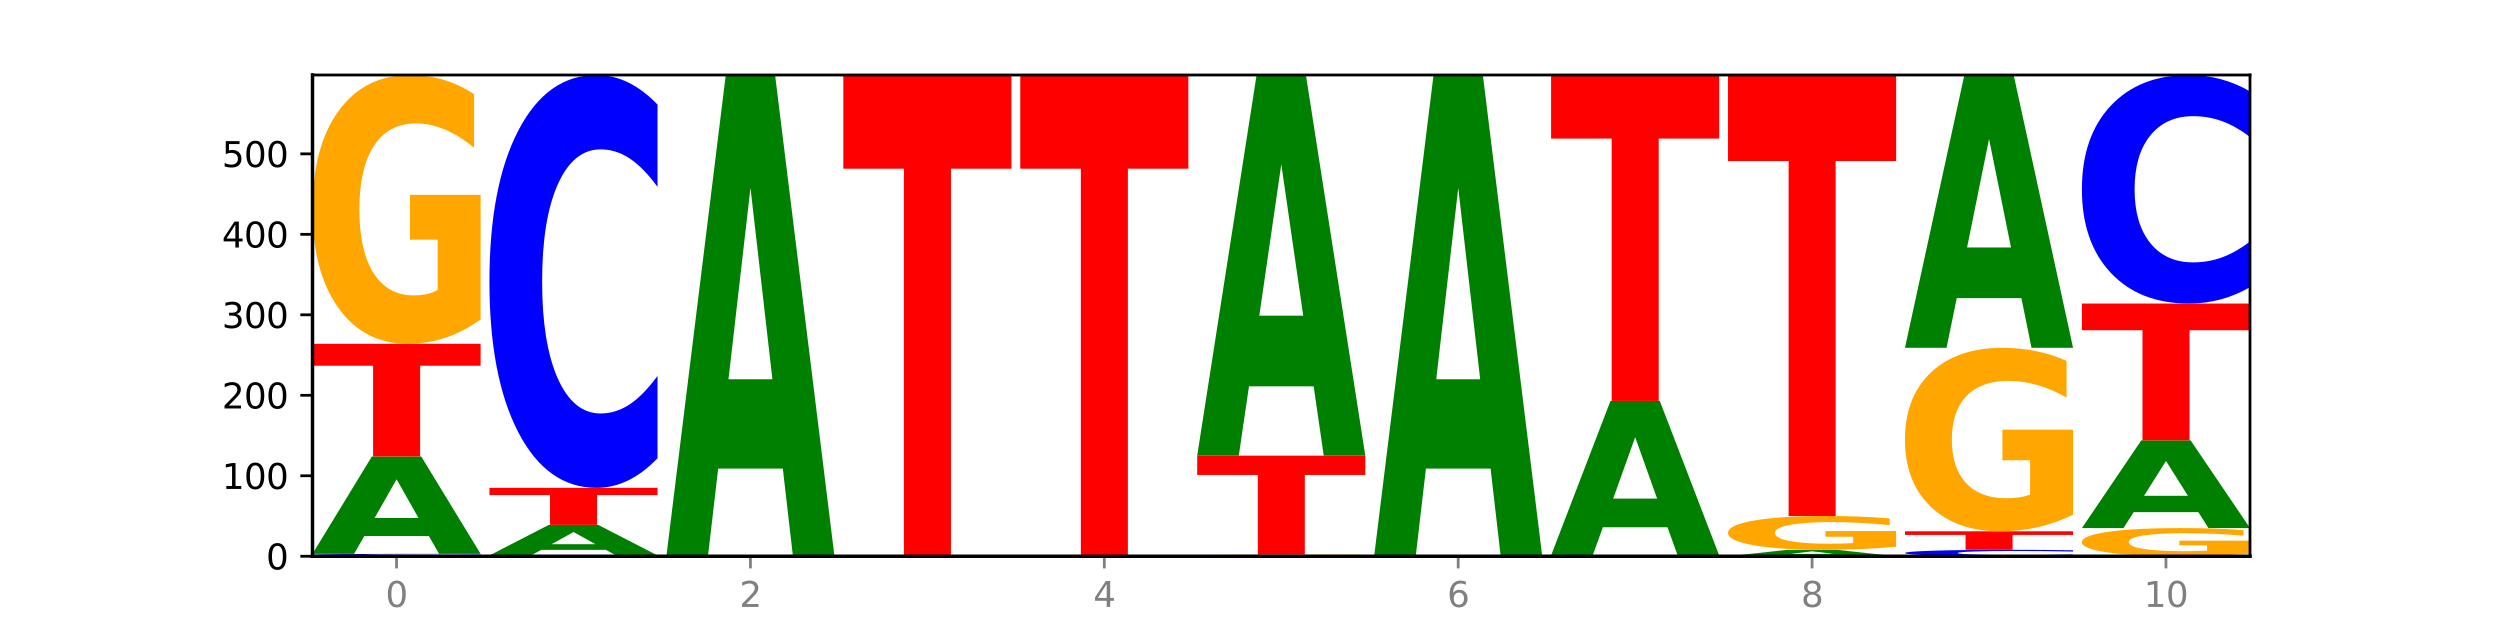 <?xml version="1.0" encoding="utf-8" standalone="no"?>
<!DOCTYPE svg PUBLIC "-//W3C//DTD SVG 1.1//EN"
  "http://www.w3.org/Graphics/SVG/1.1/DTD/svg11.dtd">
<svg xmlns:xlink="http://www.w3.org/1999/xlink" width="720pt" height="180pt" viewBox="0 0 720 180" xmlns="http://www.w3.org/2000/svg" version="1.1">
 <defs>
  <style type="text/css">*{stroke-linejoin: round; stroke-linecap: butt}</style>
 </defs>
 <g id="figure_1">
  <g id="patch_1">
   <path d="M 0 180 
L 720 180 
L 720 0 
L 0 0 
z
" style="fill: #ffffff"/>
  </g>
  <g id="axes_1">
   <g id="patch_2">
    <path d="M 90 160.2 
L 648 160.2 
L 648 21.6 
L 90 21.6 
z
" style="fill: #ffffff"/>
   </g>
   <g id="line2d_1">
    <path d="M 90 160.2 
L 648 160.2 
" clip-path="url(#p647a5838b1)" style="fill: none; stroke: #000000; stroke-width: 0.5; stroke-linecap: square"/>
   </g>
   <g id="patch_3">
    <path d="M 138.411 160.15 
Q 134.361 160.175 129.983 160.187 
Q 125.604 160.2 120.835 160.2 
Q 106.613 160.2 98.306 160.106 
Q 90 160.013 90 159.853 
Q 90 159.692 98.306 159.598 
Q 106.613 159.505 120.835 159.505 
Q 125.604 159.505 129.983 159.517 
Q 134.361 159.53 138.411 159.555 
L 138.411 159.693 
Q 134.325 159.66 130.361 159.645 
Q 126.397 159.63 122.018 159.63 
Q 114.163 159.63 109.662 159.689 
Q 105.173 159.748 105.173 159.853 
Q 105.173 159.956 109.662 160.016 
Q 114.163 160.075 122.018 160.075 
Q 126.397 160.075 130.361 160.06 
Q 134.325 160.044 138.411 160.011 
L 138.411 160.15 
z
" clip-path="url(#p647a5838b1)" style="fill: #0000ff"/>
   </g>
   <g id="patch_4">
    <path d="M 123.534 154.396 
L 104.916 154.396 
L 101.977 159.505 
L 90 159.505 
L 107.104 131.46 
L 121.307 131.46 
L 138.411 159.505 
L 126.444 159.505 
L 123.534 154.396 
z
M 107.886 149.191 
L 120.535 149.191 
L 114.22 138.036 
L 107.886 149.191 
z
" clip-path="url(#p647a5838b1)" style="fill: #008000"/>
   </g>
   <g id="patch_5">
    <path d="M 90 99.012 
L 138.411 99.012 
L 138.411 105.34 
L 120.994 105.34 
L 120.994 131.46 
L 107.45 131.46 
L 107.45 105.34 
L 90 105.34 
L 90 99.012 
z
" clip-path="url(#p647a5838b1)" style="fill: #ff0000"/>
   </g>
   <g id="patch_6">
    <path d="M 138.411 92.008 
Q 133.529 95.51 128.277 97.269 
Q 123.026 99.012 117.428 99.012 
Q 104.777 99.012 97.389 88.586 
Q 90 78.16 90 60.33 
Q 90 42.292 97.519 31.946 
Q 105.048 21.6 118.144 21.6 
Q 123.189 21.6 127.811 23.007 
Q 132.444 24.398 136.545 27.149 
L 136.545 42.58 
Q 132.313 39.046 128.126 37.303 
Q 123.938 35.544 119.728 35.544 
Q 111.938 35.544 107.717 41.972 
Q 103.497 48.385 103.497 60.33 
Q 103.497 72.163 107.566 78.624 
Q 111.634 85.068 119.12 85.068 
Q 121.16 85.068 122.907 84.7 
Q 124.654 84.316 126.042 83.517 
L 126.042 69.029 
L 118.068 69.029 
L 118.068 56.124 
L 138.411 56.124 
L 138.411 92.008 
z
" clip-path="url(#p647a5838b1)" style="fill: #ffa600"/>
   </g>
   <g id="patch_7">
    <path d="M 189.37 160.179 
Q 184.488 160.19 179.236 160.195 
Q 173.985 160.2 168.387 160.2 
Q 155.736 160.2 148.347 160.169 
Q 140.959 160.138 140.959 160.084 
Q 140.959 160.03 148.478 159.999 
Q 156.007 159.968 169.103 159.968 
Q 174.148 159.968 178.77 159.972 
Q 183.403 159.977 187.504 159.985 
L 187.504 160.031 
Q 183.272 160.02 179.084 160.015 
Q 174.896 160.01 170.687 160.01 
Q 162.897 160.01 158.676 160.029 
Q 154.456 160.048 154.456 160.084 
Q 154.456 160.12 158.524 160.139 
Q 162.593 160.158 170.079 160.158 
Q 172.119 160.158 173.866 160.157 
Q 175.613 160.156 177.001 160.154 
L 177.001 160.11 
L 169.027 160.11 
L 169.027 160.072 
L 189.37 160.072 
L 189.37 160.179 
z
" clip-path="url(#p647a5838b1)" style="fill: #ffa600"/>
   </g>
   <g id="patch_8">
    <path d="M 174.493 158.364 
L 155.875 158.364 
L 152.935 159.968 
L 140.959 159.968 
L 158.063 151.161 
L 172.266 151.161 
L 189.37 159.968 
L 177.403 159.968 
L 174.493 158.364 
z
M 158.845 156.729 
L 171.494 156.729 
L 165.179 153.226 
L 158.845 156.729 
z
" clip-path="url(#p647a5838b1)" style="fill: #008000"/>
   </g>
   <g id="patch_9">
    <path d="M 140.959 140.499 
L 189.37 140.499 
L 189.37 142.579 
L 171.953 142.579 
L 171.953 151.161 
L 158.409 151.161 
L 158.409 142.579 
L 140.959 142.579 
L 140.959 140.499 
z
" clip-path="url(#p647a5838b1)" style="fill: #ff0000"/>
   </g>
   <g id="patch_10">
    <path d="M 189.37 131.977 
Q 185.32 136.201 180.942 138.338 
Q 176.563 140.499 171.794 140.499 
Q 157.572 140.499 149.265 124.486 
Q 140.959 108.472 140.959 81.087 
Q 140.959 53.603 149.265 37.614 
Q 157.572 21.6 171.794 21.6 
Q 176.563 21.6 180.942 23.761 
Q 185.32 25.898 189.37 30.123 
L 189.37 53.824 
Q 185.284 48.224 181.32 45.621 
Q 177.356 43.017 172.977 43.017 
Q 165.122 43.017 160.621 53.161 
Q 156.132 63.28 156.132 81.087 
Q 156.132 98.819 160.621 108.963 
Q 165.122 119.082 172.977 119.082 
Q 177.356 119.082 181.32 116.479 
Q 185.284 113.851 189.37 108.251 
L 189.37 131.977 
z
" clip-path="url(#p647a5838b1)" style="fill: #0000ff"/>
   </g>
   <g id="patch_11">
    <path d="M 225.452 134.951 
L 206.834 134.951 
L 203.894 160.2 
L 191.918 160.2 
L 209.021 21.6 
L 223.225 21.6 
L 240.329 160.2 
L 228.362 160.2 
L 225.452 134.951 
z
M 209.803 109.228 
L 222.453 109.228 
L 216.138 54.096 
L 209.803 109.228 
z
" clip-path="url(#p647a5838b1)" style="fill: #008000"/>
   </g>
   <g id="patch_12">
    <path d="M 291.288 160.183 
Q 287.238 160.192 282.859 160.196 
Q 278.481 160.2 273.711 160.2 
Q 259.489 160.2 251.183 160.169 
Q 242.877 160.138 242.877 160.084 
Q 242.877 160.031 251.183 159.999 
Q 259.489 159.968 273.711 159.968 
Q 278.481 159.968 282.859 159.972 
Q 287.238 159.977 291.288 159.985 
L 291.288 160.031 
Q 287.202 160.02 283.237 160.015 
Q 279.273 160.01 274.895 160.01 
Q 267.04 160.01 262.539 160.03 
Q 258.05 160.049 258.05 160.084 
Q 258.05 160.119 262.539 160.139 
Q 267.04 160.158 274.895 160.158 
Q 279.273 160.158 283.237 160.153 
Q 287.202 160.148 291.288 160.137 
L 291.288 160.183 
z
" clip-path="url(#p647a5838b1)" style="fill: #0000ff"/>
   </g>
   <g id="patch_13">
    <path d="M 242.877 21.6 
L 291.288 21.6 
L 291.288 48.586 
L 273.871 48.586 
L 273.871 159.968 
L 260.327 159.968 
L 260.327 48.586 
L 242.877 48.586 
L 242.877 21.6 
z
" clip-path="url(#p647a5838b1)" style="fill: #ff0000"/>
   </g>
   <g id="patch_14">
    <path d="M 342.247 160.183 
Q 338.197 160.192 333.818 160.196 
Q 329.439 160.2 324.67 160.2 
Q 310.448 160.2 302.142 160.169 
Q 293.836 160.138 293.836 160.084 
Q 293.836 160.031 302.142 159.999 
Q 310.448 159.968 324.67 159.968 
Q 329.439 159.968 333.818 159.972 
Q 338.197 159.977 342.247 159.985 
L 342.247 160.031 
Q 338.16 160.02 334.196 160.015 
Q 330.232 160.01 325.853 160.01 
Q 317.998 160.01 313.498 160.03 
Q 309.009 160.049 309.009 160.084 
Q 309.009 160.119 313.498 160.139 
Q 317.998 160.158 325.853 160.158 
Q 330.232 160.158 334.196 160.153 
Q 338.16 160.148 342.247 160.137 
L 342.247 160.183 
z
" clip-path="url(#p647a5838b1)" style="fill: #0000ff"/>
   </g>
   <g id="patch_15">
    <path d="M 293.836 21.6 
L 342.247 21.6 
L 342.247 48.586 
L 324.83 48.586 
L 324.83 159.968 
L 311.286 159.968 
L 311.286 48.586 
L 293.836 48.586 
L 293.836 21.6 
z
" clip-path="url(#p647a5838b1)" style="fill: #ff0000"/>
   </g>
   <g id="patch_16">
    <path d="M 393.205 160.158 
Q 388.323 160.179 383.072 160.19 
Q 377.821 160.2 372.222 160.2 
Q 359.572 160.2 352.183 160.138 
Q 344.795 160.075 344.795 159.968 
Q 344.795 159.86 352.313 159.798 
Q 359.843 159.736 372.938 159.736 
Q 377.983 159.736 382.605 159.745 
Q 387.238 159.753 391.339 159.77 
L 391.339 159.862 
Q 387.108 159.841 382.92 159.83 
Q 378.732 159.82 374.522 159.82 
Q 366.732 159.82 362.512 159.858 
Q 358.291 159.897 358.291 159.968 
Q 358.291 160.039 362.36 160.078 
Q 366.429 160.117 373.915 160.117 
Q 375.955 160.117 377.701 160.114 
Q 379.448 160.112 380.837 160.107 
L 380.837 160.02 
L 372.862 160.02 
L 372.862 159.943 
L 393.205 159.943 
L 393.205 160.158 
z
" clip-path="url(#p647a5838b1)" style="fill: #ffa600"/>
   </g>
   <g id="patch_17">
    <path d="M 344.795 131.228 
L 393.205 131.228 
L 393.205 136.788 
L 375.789 136.788 
L 375.789 159.736 
L 362.245 159.736 
L 362.245 136.788 
L 344.795 136.788 
L 344.795 131.228 
z
" clip-path="url(#p647a5838b1)" style="fill: #ff0000"/>
   </g>
   <g id="patch_18">
    <path d="M 378.329 111.258 
L 359.711 111.258 
L 356.771 131.228 
L 344.795 131.228 
L 361.898 21.6 
L 376.102 21.6 
L 393.205 131.228 
L 381.239 131.228 
L 378.329 111.258 
z
M 362.68 90.911 
L 375.33 90.911 
L 369.015 47.304 
L 362.68 90.911 
z
" clip-path="url(#p647a5838b1)" style="fill: #008000"/>
   </g>
   <g id="patch_19">
    <path d="M 429.288 134.951 
L 410.67 134.951 
L 407.73 160.2 
L 395.753 160.2 
L 412.857 21.6 
L 427.061 21.6 
L 444.164 160.2 
L 432.198 160.2 
L 429.288 134.951 
z
M 413.639 109.228 
L 426.289 109.228 
L 419.974 54.096 
L 413.639 109.228 
z
" clip-path="url(#p647a5838b1)" style="fill: #008000"/>
   </g>
   <g id="patch_20">
    <path d="M 495.123 160.183 
Q 491.074 160.192 486.695 160.196 
Q 482.316 160.2 477.547 160.2 
Q 463.325 160.2 455.019 160.169 
Q 446.712 160.138 446.712 160.084 
Q 446.712 160.031 455.019 159.999 
Q 463.325 159.968 477.547 159.968 
Q 482.316 159.968 486.695 159.972 
Q 491.074 159.977 495.123 159.985 
L 495.123 160.031 
Q 491.037 160.02 487.073 160.015 
Q 483.109 160.01 478.73 160.01 
Q 470.875 160.01 466.374 160.03 
Q 461.886 160.049 461.886 160.084 
Q 461.886 160.119 466.374 160.139 
Q 470.875 160.158 478.73 160.158 
Q 483.109 160.158 487.073 160.153 
Q 491.037 160.148 495.123 160.137 
L 495.123 160.183 
z
" clip-path="url(#p647a5838b1)" style="fill: #0000ff"/>
   </g>
   <g id="patch_21">
    <path d="M 480.247 151.862 
L 461.629 151.862 
L 458.689 159.968 
L 446.712 159.968 
L 463.816 115.468 
L 478.02 115.468 
L 495.123 159.968 
L 483.157 159.968 
L 480.247 151.862 
z
M 464.598 143.602 
L 477.248 143.602 
L 470.933 125.902 
L 464.598 143.602 
z
" clip-path="url(#p647a5838b1)" style="fill: #008000"/>
   </g>
   <g id="patch_22">
    <path d="M 446.712 21.6 
L 495.123 21.6 
L 495.123 39.907 
L 477.707 39.907 
L 477.707 115.468 
L 464.163 115.468 
L 464.163 39.907 
L 446.712 39.907 
L 446.712 21.6 
z
" clip-path="url(#p647a5838b1)" style="fill: #ff0000"/>
   </g>
   <g id="patch_23">
    <path d="M 531.206 159.862 
L 512.587 159.862 
L 509.648 160.2 
L 497.671 160.2 
L 514.775 158.346 
L 528.979 158.346 
L 546.082 160.2 
L 534.116 160.2 
L 531.206 159.862 
z
M 515.557 159.518 
L 528.206 159.518 
L 521.892 158.781 
L 515.557 159.518 
z
" clip-path="url(#p647a5838b1)" style="fill: #008000"/>
   </g>
   <g id="patch_24">
    <path d="M 546.082 157.465 
Q 541.2 157.905 535.949 158.127 
Q 530.697 158.346 525.099 158.346 
Q 512.448 158.346 505.06 157.035 
Q 497.671 155.724 497.671 153.482 
Q 497.671 151.213 505.19 149.912 
Q 512.72 148.611 525.815 148.611 
Q 530.86 148.611 535.482 148.788 
Q 540.115 148.963 544.216 149.309 
L 544.216 151.25 
Q 539.985 150.805 535.797 150.586 
Q 531.609 150.365 527.399 150.365 
Q 519.609 150.365 515.389 151.173 
Q 511.168 151.98 511.168 153.482 
Q 511.168 154.97 515.237 155.782 
Q 519.305 156.592 526.792 156.592 
Q 528.831 156.592 530.578 156.546 
Q 532.325 156.498 533.714 156.397 
L 533.714 154.576 
L 525.739 154.576 
L 525.739 152.953 
L 546.082 152.953 
L 546.082 157.465 
z
" clip-path="url(#p647a5838b1)" style="fill: #ffa600"/>
   </g>
   <g id="patch_25">
    <path d="M 497.671 21.6 
L 546.082 21.6 
L 546.082 46.371 
L 528.666 46.371 
L 528.666 148.611 
L 515.122 148.611 
L 515.122 46.371 
L 497.671 46.371 
L 497.671 21.6 
z
" clip-path="url(#p647a5838b1)" style="fill: #ff0000"/>
   </g>
   <g id="patch_26">
    <path d="M 597.041 160.067 
Q 592.992 160.133 588.613 160.166 
Q 584.234 160.2 579.465 160.2 
Q 565.243 160.2 556.936 159.95 
Q 548.63 159.701 548.63 159.273 
Q 548.63 158.845 556.936 158.596 
Q 565.243 158.346 579.465 158.346 
Q 584.234 158.346 588.613 158.38 
Q 592.992 158.413 597.041 158.479 
L 597.041 158.848 
Q 592.955 158.761 588.991 158.72 
Q 585.027 158.68 580.648 158.68 
Q 572.793 158.68 568.292 158.838 
Q 563.804 158.996 563.804 159.273 
Q 563.804 159.55 568.292 159.708 
Q 572.793 159.866 580.648 159.866 
Q 585.027 159.866 588.991 159.825 
Q 592.955 159.784 597.041 159.697 
L 597.041 160.067 
z
" clip-path="url(#p647a5838b1)" style="fill: #0000ff"/>
   </g>
   <g id="patch_27">
    <path d="M 548.63 153.015 
L 597.041 153.015 
L 597.041 154.055 
L 579.624 154.055 
L 579.624 158.346 
L 566.081 158.346 
L 566.081 154.055 
L 548.63 154.055 
L 548.63 153.015 
z
" clip-path="url(#p647a5838b1)" style="fill: #ff0000"/>
   </g>
   <g id="patch_28">
    <path d="M 597.041 148.234 
Q 592.159 150.624 586.908 151.825 
Q 581.656 153.015 576.058 153.015 
Q 563.407 153.015 556.019 145.898 
Q 548.63 138.781 548.63 126.609 
Q 548.63 114.296 556.149 107.234 
Q 563.679 100.171 576.774 100.171 
Q 581.819 100.171 586.441 101.132 
Q 591.074 102.081 595.175 103.959 
L 595.175 114.493 
Q 590.944 112.08 586.756 110.89 
Q 582.568 109.69 578.358 109.69 
Q 570.568 109.69 566.348 114.078 
Q 562.127 118.455 562.127 126.609 
Q 562.127 134.687 566.196 139.097 
Q 570.264 143.496 577.75 143.496 
Q 579.79 143.496 581.537 143.245 
Q 583.284 142.983 584.673 142.437 
L 584.673 132.548 
L 576.698 132.548 
L 576.698 123.738 
L 597.041 123.738 
L 597.041 148.234 
z
" clip-path="url(#p647a5838b1)" style="fill: #ffa600"/>
   </g>
   <g id="patch_29">
    <path d="M 582.164 85.858 
L 563.546 85.858 
L 560.607 100.171 
L 548.63 100.171 
L 565.734 21.6 
L 579.937 21.6 
L 597.041 100.171 
L 585.074 100.171 
L 582.164 85.858 
z
M 566.516 71.275 
L 579.165 71.275 
L 572.85 40.022 
L 566.516 71.275 
z
" clip-path="url(#p647a5838b1)" style="fill: #008000"/>
   </g>
   <g id="patch_30">
    <path d="M 648 159.466 
Q 643.118 159.833 637.866 160.017 
Q 632.615 160.2 627.017 160.2 
Q 614.366 160.2 606.978 159.107 
Q 599.589 158.015 599.589 156.146 
Q 599.589 154.256 607.108 153.172 
Q 614.637 152.088 627.733 152.088 
Q 632.778 152.088 637.4 152.235 
Q 642.033 152.381 646.134 152.669 
L 646.134 154.286 
Q 641.903 153.916 637.715 153.733 
Q 633.527 153.549 629.317 153.549 
Q 621.527 153.549 617.306 154.223 
Q 613.086 154.895 613.086 156.146 
Q 613.086 157.387 617.155 158.063 
Q 621.223 158.739 628.709 158.739 
Q 630.749 158.739 632.496 158.7 
Q 634.243 158.66 635.631 158.576 
L 635.631 157.058 
L 627.657 157.058 
L 627.657 155.706 
L 648 155.706 
L 648 159.466 
z
" clip-path="url(#p647a5838b1)" style="fill: #ffa600"/>
   </g>
   <g id="patch_31">
    <path d="M 633.123 147.486 
L 614.505 147.486 
L 611.566 152.088 
L 599.589 152.088 
L 616.693 126.825 
L 630.896 126.825 
L 648 152.088 
L 636.033 152.088 
L 633.123 147.486 
z
M 617.475 142.797 
L 630.124 142.797 
L 623.809 132.748 
L 617.475 142.797 
z
" clip-path="url(#p647a5838b1)" style="fill: #008000"/>
   </g>
   <g id="patch_32">
    <path d="M 599.589 87.423 
L 648 87.423 
L 648 95.108 
L 630.583 95.108 
L 630.583 126.825 
L 617.04 126.825 
L 617.04 95.108 
L 599.589 95.108 
L 599.589 87.423 
z
" clip-path="url(#p647a5838b1)" style="fill: #ff0000"/>
   </g>
   <g id="patch_33">
    <path d="M 648 82.705 
Q 643.951 85.044 639.572 86.227 
Q 635.193 87.423 630.424 87.423 
Q 616.202 87.423 607.895 78.558 
Q 599.589 69.693 599.589 54.532 
Q 599.589 39.317 607.895 30.465 
Q 616.202 21.6 630.424 21.6 
Q 635.193 21.6 639.572 22.797 
Q 643.951 23.979 648 26.318 
L 648 39.439 
Q 643.914 36.339 639.95 34.898 
Q 635.986 33.457 631.607 33.457 
Q 623.752 33.457 619.251 39.072 
Q 614.762 44.674 614.762 54.532 
Q 614.762 64.349 619.251 69.965 
Q 623.752 75.567 631.607 75.567 
Q 635.986 75.567 639.95 74.125 
Q 643.914 72.671 648 69.57 
L 648 82.705 
z
" clip-path="url(#p647a5838b1)" style="fill: #0000ff"/>
   </g>
   <g id="matplotlib.axis_1">
    <g id="xtick_1">
     <g id="line2d_2">
      <defs>
       <path id="mfe78e67dfb" d="M 0 0 
L 0 3.5 
" style="stroke: #808080; stroke-width: 0.8"/>
      </defs>
      <g>
       <use xlink:href="#mfe78e67dfb" x="114.205" y="160.2" style="fill: #808080; stroke: #808080; stroke-width: 0.8"/>
      </g>
     </g>
     <g id="text_1">
      <!-- 0 -->
      <g style="fill: #808080" transform="translate(111.024 174.798) scale(0.1 -0.1)">
       <defs>
        <path id="DejaVuSans-30" d="M 2034 4250 
Q 1547 4250 1301 3770 
Q 1056 3291 1056 2328 
Q 1056 1369 1301 889 
Q 1547 409 2034 409 
Q 2525 409 2770 889 
Q 3016 1369 3016 2328 
Q 3016 3291 2770 3770 
Q 2525 4250 2034 4250 
z
M 2034 4750 
Q 2819 4750 3233 4129 
Q 3647 3509 3647 2328 
Q 3647 1150 3233 529 
Q 2819 -91 2034 -91 
Q 1250 -91 836 529 
Q 422 1150 422 2328 
Q 422 3509 836 4129 
Q 1250 4750 2034 4750 
z
" transform="scale(0.016)"/>
       </defs>
       <use xlink:href="#DejaVuSans-30"/>
      </g>
     </g>
    </g>
    <g id="xtick_2">
     <g id="line2d_3">
      <g>
       <use xlink:href="#mfe78e67dfb" x="216.123" y="160.2" style="fill: #808080; stroke: #808080; stroke-width: 0.8"/>
      </g>
     </g>
     <g id="text_2">
      <!-- 2 -->
      <g style="fill: #808080" transform="translate(212.942 174.798) scale(0.1 -0.1)">
       <defs>
        <path id="DejaVuSans-32" d="M 1228 531 
L 3431 531 
L 3431 0 
L 469 0 
L 469 531 
Q 828 903 1448 1529 
Q 2069 2156 2228 2338 
Q 2531 2678 2651 2914 
Q 2772 3150 2772 3378 
Q 2772 3750 2511 3984 
Q 2250 4219 1831 4219 
Q 1534 4219 1204 4116 
Q 875 4013 500 3803 
L 500 4441 
Q 881 4594 1212 4672 
Q 1544 4750 1819 4750 
Q 2544 4750 2975 4387 
Q 3406 4025 3406 3419 
Q 3406 3131 3298 2873 
Q 3191 2616 2906 2266 
Q 2828 2175 2409 1742 
Q 1991 1309 1228 531 
z
" transform="scale(0.016)"/>
       </defs>
       <use xlink:href="#DejaVuSans-32"/>
      </g>
     </g>
    </g>
    <g id="xtick_3">
     <g id="line2d_4">
      <g>
       <use xlink:href="#mfe78e67dfb" x="318.041" y="160.2" style="fill: #808080; stroke: #808080; stroke-width: 0.8"/>
      </g>
     </g>
     <g id="text_3">
      <!-- 4 -->
      <g style="fill: #808080" transform="translate(314.86 174.798) scale(0.1 -0.1)">
       <defs>
        <path id="DejaVuSans-34" d="M 2419 4116 
L 825 1625 
L 2419 1625 
L 2419 4116 
z
M 2253 4666 
L 3047 4666 
L 3047 1625 
L 3713 1625 
L 3713 1100 
L 3047 1100 
L 3047 0 
L 2419 0 
L 2419 1100 
L 313 1100 
L 313 1709 
L 2253 4666 
z
" transform="scale(0.016)"/>
       </defs>
       <use xlink:href="#DejaVuSans-34"/>
      </g>
     </g>
    </g>
    <g id="xtick_4">
     <g id="line2d_5">
      <g>
       <use xlink:href="#mfe78e67dfb" x="419.959" y="160.2" style="fill: #808080; stroke: #808080; stroke-width: 0.8"/>
      </g>
     </g>
     <g id="text_4">
      <!-- 6 -->
      <g style="fill: #808080" transform="translate(416.778 174.798) scale(0.1 -0.1)">
       <defs>
        <path id="DejaVuSans-36" d="M 2113 2584 
Q 1688 2584 1439 2293 
Q 1191 2003 1191 1497 
Q 1191 994 1439 701 
Q 1688 409 2113 409 
Q 2538 409 2786 701 
Q 3034 994 3034 1497 
Q 3034 2003 2786 2293 
Q 2538 2584 2113 2584 
z
M 3366 4563 
L 3366 3988 
Q 3128 4100 2886 4159 
Q 2644 4219 2406 4219 
Q 1781 4219 1451 3797 
Q 1122 3375 1075 2522 
Q 1259 2794 1537 2939 
Q 1816 3084 2150 3084 
Q 2853 3084 3261 2657 
Q 3669 2231 3669 1497 
Q 3669 778 3244 343 
Q 2819 -91 2113 -91 
Q 1303 -91 875 529 
Q 447 1150 447 2328 
Q 447 3434 972 4092 
Q 1497 4750 2381 4750 
Q 2619 4750 2861 4703 
Q 3103 4656 3366 4563 
z
" transform="scale(0.016)"/>
       </defs>
       <use xlink:href="#DejaVuSans-36"/>
      </g>
     </g>
    </g>
    <g id="xtick_5">
     <g id="line2d_6">
      <g>
       <use xlink:href="#mfe78e67dfb" x="521.877" y="160.2" style="fill: #808080; stroke: #808080; stroke-width: 0.8"/>
      </g>
     </g>
     <g id="text_5">
      <!-- 8 -->
      <g style="fill: #808080" transform="translate(518.695 174.798) scale(0.1 -0.1)">
       <defs>
        <path id="DejaVuSans-38" d="M 2034 2216 
Q 1584 2216 1326 1975 
Q 1069 1734 1069 1313 
Q 1069 891 1326 650 
Q 1584 409 2034 409 
Q 2484 409 2743 651 
Q 3003 894 3003 1313 
Q 3003 1734 2745 1975 
Q 2488 2216 2034 2216 
z
M 1403 2484 
Q 997 2584 770 2862 
Q 544 3141 544 3541 
Q 544 4100 942 4425 
Q 1341 4750 2034 4750 
Q 2731 4750 3128 4425 
Q 3525 4100 3525 3541 
Q 3525 3141 3298 2862 
Q 3072 2584 2669 2484 
Q 3125 2378 3379 2068 
Q 3634 1759 3634 1313 
Q 3634 634 3220 271 
Q 2806 -91 2034 -91 
Q 1263 -91 848 271 
Q 434 634 434 1313 
Q 434 1759 690 2068 
Q 947 2378 1403 2484 
z
M 1172 3481 
Q 1172 3119 1398 2916 
Q 1625 2713 2034 2713 
Q 2441 2713 2670 2916 
Q 2900 3119 2900 3481 
Q 2900 3844 2670 4047 
Q 2441 4250 2034 4250 
Q 1625 4250 1398 4047 
Q 1172 3844 1172 3481 
z
" transform="scale(0.016)"/>
       </defs>
       <use xlink:href="#DejaVuSans-38"/>
      </g>
     </g>
    </g>
    <g id="xtick_6">
     <g id="line2d_7">
      <g>
       <use xlink:href="#mfe78e67dfb" x="623.795" y="160.2" style="fill: #808080; stroke: #808080; stroke-width: 0.8"/>
      </g>
     </g>
     <g id="text_6">
      <!-- 10 -->
      <g style="fill: #808080" transform="translate(617.432 174.798) scale(0.1 -0.1)">
       <defs>
        <path id="DejaVuSans-31" d="M 794 531 
L 1825 531 
L 1825 4091 
L 703 3866 
L 703 4441 
L 1819 4666 
L 2450 4666 
L 2450 531 
L 3481 531 
L 3481 0 
L 794 0 
L 794 531 
z
" transform="scale(0.016)"/>
       </defs>
       <use xlink:href="#DejaVuSans-31"/>
       <use xlink:href="#DejaVuSans-30" x="63.623"/>
      </g>
     </g>
    </g>
   </g>
   <g id="matplotlib.axis_2">
    <g id="ytick_1">
     <g id="line2d_8">
      <defs>
       <path id="m98dc104182" d="M 0 0 
L -3.5 0 
" style="stroke: #000000; stroke-width: 0.8"/>
      </defs>
      <g>
       <use xlink:href="#m98dc104182" x="90" y="160.2" style="stroke: #000000; stroke-width: 0.8"/>
      </g>
     </g>
     <g id="text_7">
      <!-- 0 -->
      <g transform="translate(76.638 163.999) scale(0.1 -0.1)">
       <use xlink:href="#DejaVuSans-30"/>
      </g>
     </g>
    </g>
    <g id="ytick_2">
     <g id="line2d_9">
      <g>
       <use xlink:href="#m98dc104182" x="90" y="137.023" style="stroke: #000000; stroke-width: 0.8"/>
      </g>
     </g>
     <g id="text_8">
      <!-- 100 -->
      <g transform="translate(63.913 140.822) scale(0.1 -0.1)">
       <use xlink:href="#DejaVuSans-31"/>
       <use xlink:href="#DejaVuSans-30" x="63.623"/>
       <use xlink:href="#DejaVuSans-30" x="127.246"/>
      </g>
     </g>
    </g>
    <g id="ytick_3">
     <g id="line2d_10">
      <g>
       <use xlink:href="#m98dc104182" x="90" y="113.845" style="stroke: #000000; stroke-width: 0.8"/>
      </g>
     </g>
     <g id="text_9">
      <!-- 200 -->
      <g transform="translate(63.913 117.645) scale(0.1 -0.1)">
       <use xlink:href="#DejaVuSans-32"/>
       <use xlink:href="#DejaVuSans-30" x="63.623"/>
       <use xlink:href="#DejaVuSans-30" x="127.246"/>
      </g>
     </g>
    </g>
    <g id="ytick_4">
     <g id="line2d_11">
      <g>
       <use xlink:href="#m98dc104182" x="90" y="90.668" style="stroke: #000000; stroke-width: 0.8"/>
      </g>
     </g>
     <g id="text_10">
      <!-- 300 -->
      <g transform="translate(63.913 94.467) scale(0.1 -0.1)">
       <defs>
        <path id="DejaVuSans-33" d="M 2597 2516 
Q 3050 2419 3304 2112 
Q 3559 1806 3559 1356 
Q 3559 666 3084 287 
Q 2609 -91 1734 -91 
Q 1441 -91 1130 -33 
Q 819 25 488 141 
L 488 750 
Q 750 597 1062 519 
Q 1375 441 1716 441 
Q 2309 441 2620 675 
Q 2931 909 2931 1356 
Q 2931 1769 2642 2001 
Q 2353 2234 1838 2234 
L 1294 2234 
L 1294 2753 
L 1863 2753 
Q 2328 2753 2575 2939 
Q 2822 3125 2822 3475 
Q 2822 3834 2567 4026 
Q 2313 4219 1838 4219 
Q 1578 4219 1281 4162 
Q 984 4106 628 3988 
L 628 4550 
Q 988 4650 1302 4700 
Q 1616 4750 1894 4750 
Q 2613 4750 3031 4423 
Q 3450 4097 3450 3541 
Q 3450 3153 3228 2886 
Q 3006 2619 2597 2516 
z
" transform="scale(0.016)"/>
       </defs>
       <use xlink:href="#DejaVuSans-33"/>
       <use xlink:href="#DejaVuSans-30" x="63.623"/>
       <use xlink:href="#DejaVuSans-30" x="127.246"/>
      </g>
     </g>
    </g>
    <g id="ytick_5">
     <g id="line2d_12">
      <g>
       <use xlink:href="#m98dc104182" x="90" y="67.491" style="stroke: #000000; stroke-width: 0.8"/>
      </g>
     </g>
     <g id="text_11">
      <!-- 400 -->
      <g transform="translate(63.913 71.29) scale(0.1 -0.1)">
       <use xlink:href="#DejaVuSans-34"/>
       <use xlink:href="#DejaVuSans-30" x="63.623"/>
       <use xlink:href="#DejaVuSans-30" x="127.246"/>
      </g>
     </g>
    </g>
    <g id="ytick_6">
     <g id="line2d_13">
      <g>
       <use xlink:href="#m98dc104182" x="90" y="44.314" style="stroke: #000000; stroke-width: 0.8"/>
      </g>
     </g>
     <g id="text_12">
      <!-- 500 -->
      <g transform="translate(63.913 48.113) scale(0.1 -0.1)">
       <defs>
        <path id="DejaVuSans-35" d="M 691 4666 
L 3169 4666 
L 3169 4134 
L 1269 4134 
L 1269 2991 
Q 1406 3038 1543 3061 
Q 1681 3084 1819 3084 
Q 2600 3084 3056 2656 
Q 3513 2228 3513 1497 
Q 3513 744 3044 326 
Q 2575 -91 1722 -91 
Q 1428 -91 1123 -41 
Q 819 9 494 109 
L 494 744 
Q 775 591 1075 516 
Q 1375 441 1709 441 
Q 2250 441 2565 725 
Q 2881 1009 2881 1497 
Q 2881 1984 2565 2268 
Q 2250 2553 1709 2553 
Q 1456 2553 1204 2497 
Q 953 2441 691 2322 
L 691 4666 
z
" transform="scale(0.016)"/>
       </defs>
       <use xlink:href="#DejaVuSans-35"/>
       <use xlink:href="#DejaVuSans-30" x="63.623"/>
       <use xlink:href="#DejaVuSans-30" x="127.246"/>
      </g>
     </g>
    </g>
   </g>
   <g id="patch_34">
    <path d="M 90 160.2 
L 90 21.6 
" style="fill: none; stroke: #000000; stroke-linejoin: miter; stroke-linecap: square"/>
   </g>
   <g id="patch_35">
    <path d="M 648 160.2 
L 648 21.6 
" style="fill: none; stroke: #000000; stroke-width: 0.8; stroke-linejoin: miter; stroke-linecap: square"/>
   </g>
   <g id="patch_36">
    <path d="M 90 160.2 
L 648 160.2 
" style="fill: none; stroke: #000000; stroke-linejoin: miter; stroke-linecap: square"/>
   </g>
   <g id="patch_37">
    <path d="M 90 21.6 
L 648 21.6 
" style="fill: none; stroke: #000000; stroke-width: 0.8; stroke-linejoin: miter; stroke-linecap: square"/>
   </g>
  </g>
 </g>
 <defs>
  <clipPath id="p647a5838b1">
   <rect x="90" y="21.6" width="558" height="138.6"/>
  </clipPath>
 </defs>
</svg>

